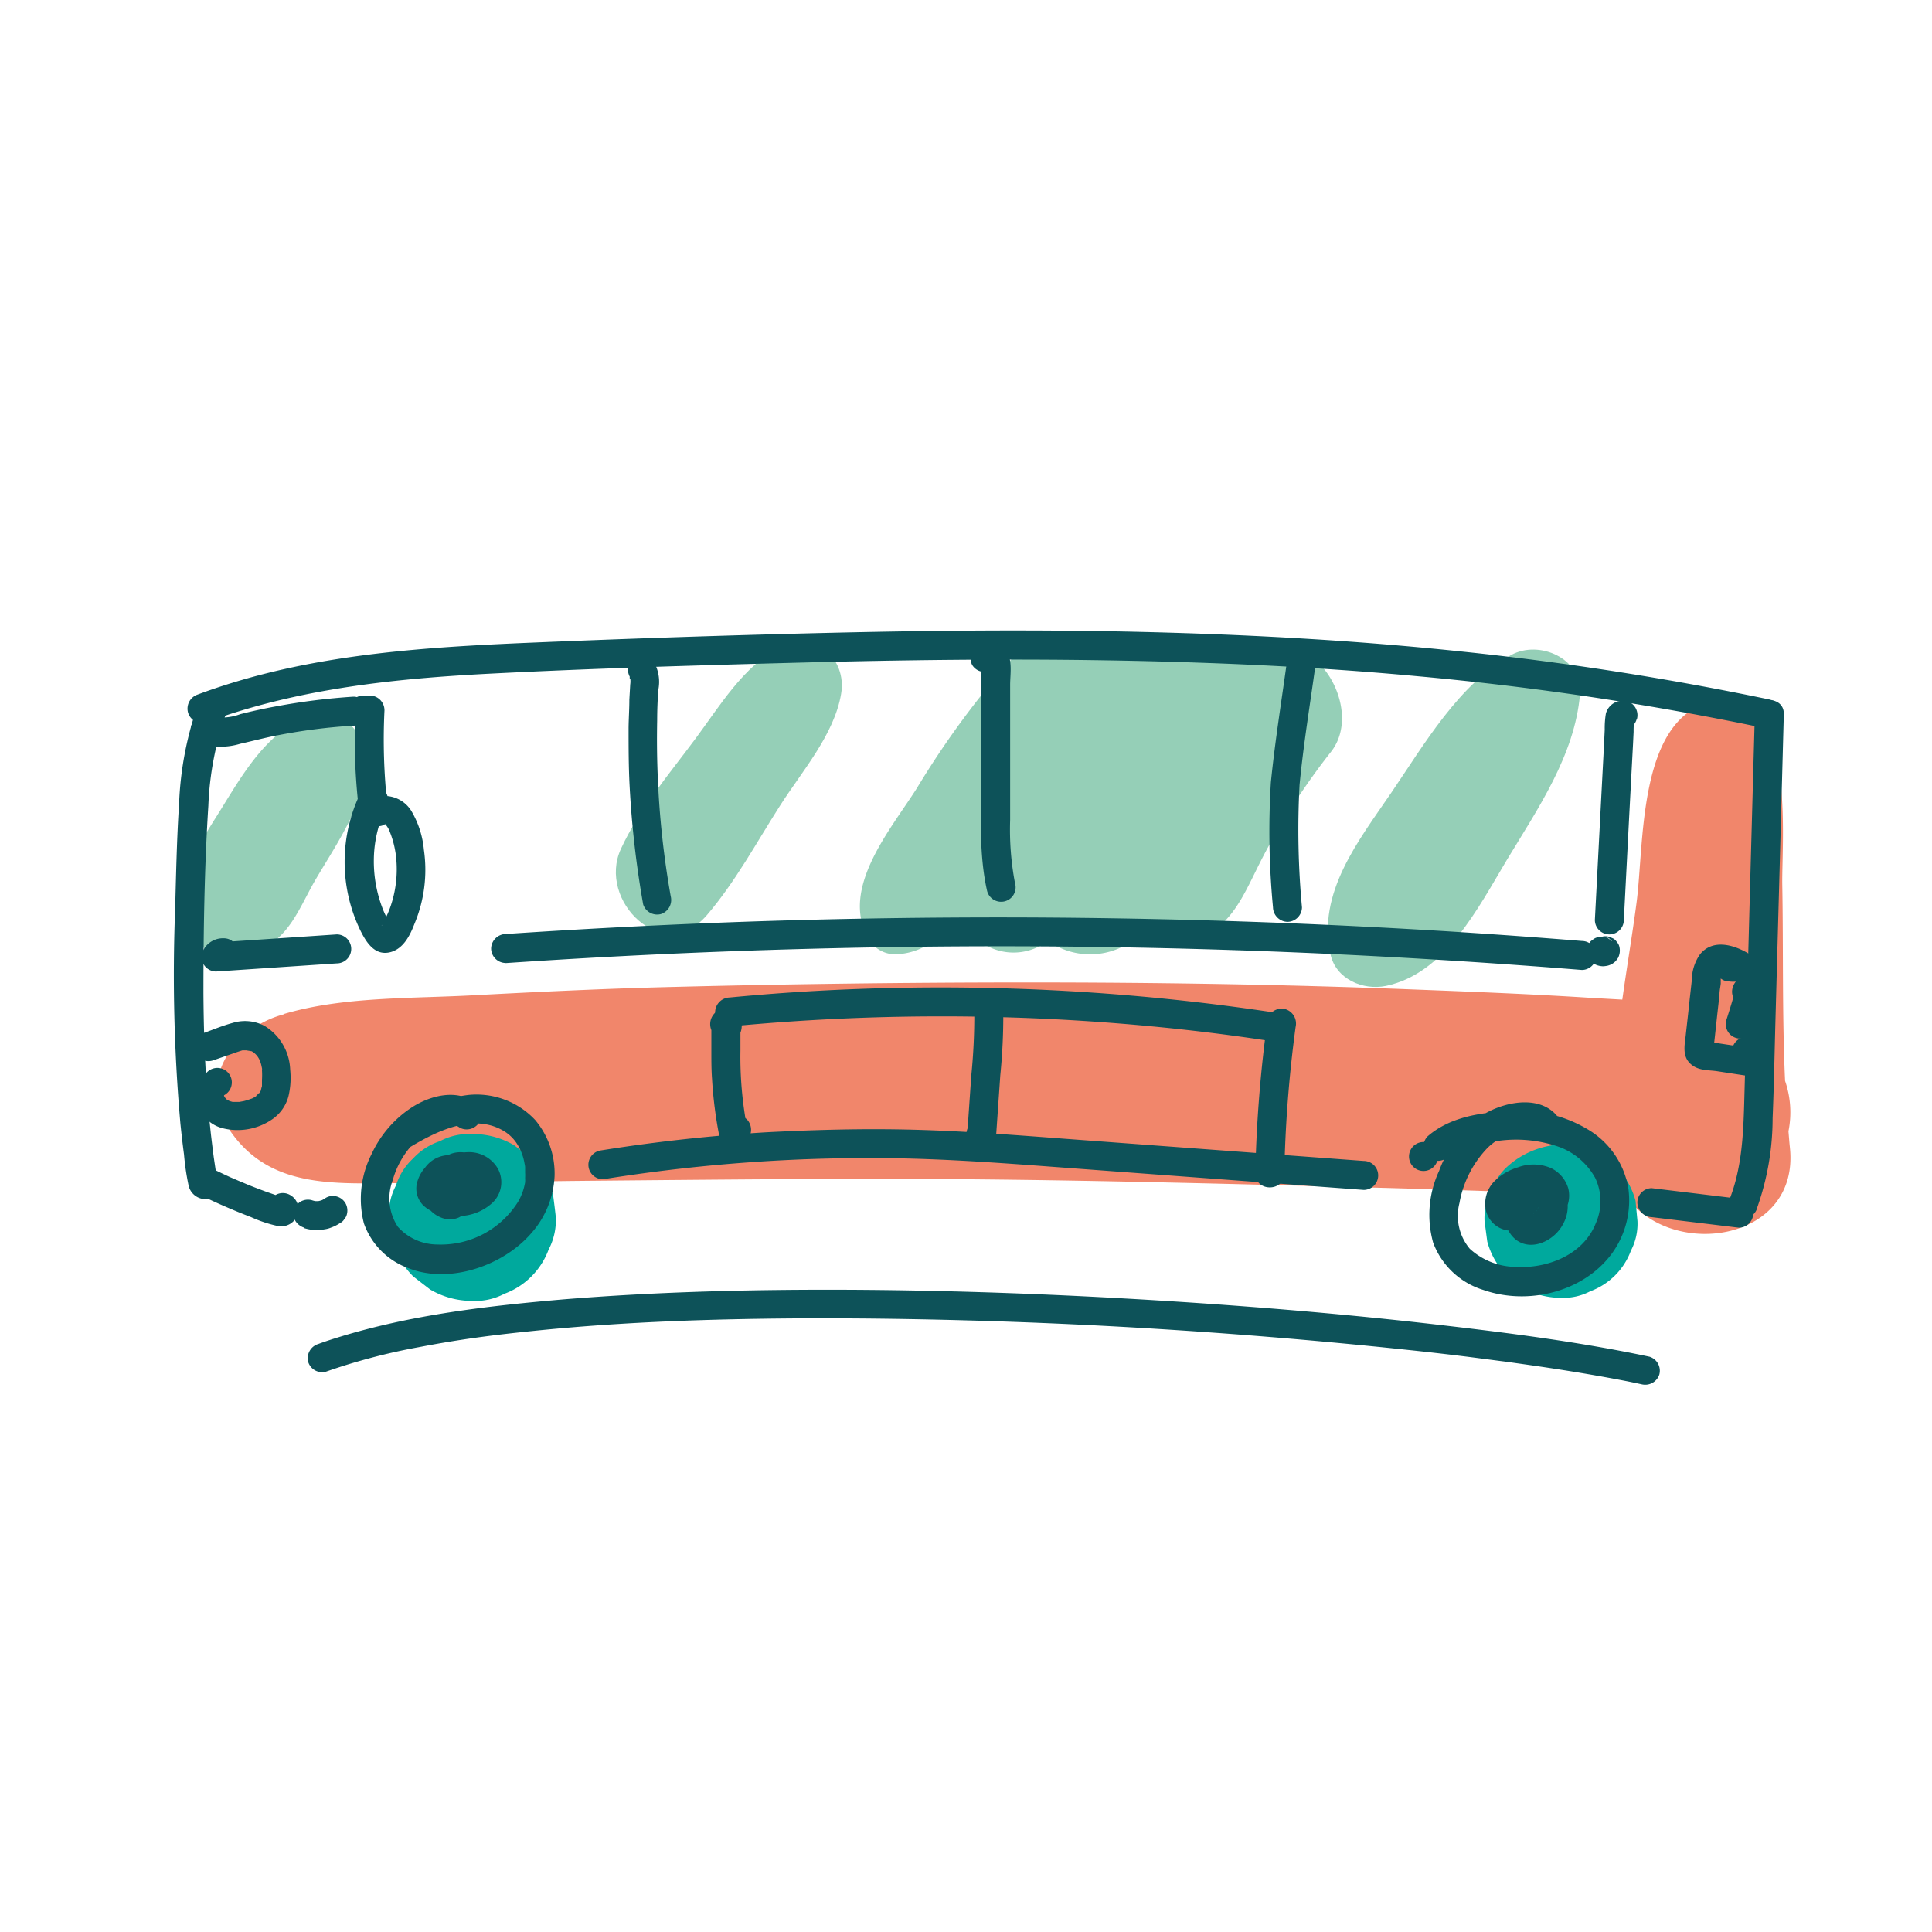 <svg xmlns="http://www.w3.org/2000/svg" viewBox="0 0 200 200"><defs><style>.cls-1{fill:#f1866b;}.cls-2{fill:#00a99d;}.cls-3{fill:#95cfb7;}.cls-4{fill:#0d5259;}</style></defs><g id="colo"><path class="cls-1" d="M185.29,118.81c-.06-.56-.1-1.13-.15-1.7a10,10,0,0,0-.35-5.22c-.31-6.75-.17-13.61-.29-20.28-.08-4.71,1.58-21.31-7.52-18.92-7.45,2-6.76,14.69-7.57,20.79-.43,3.27-1,6.62-1.47,10l-3.37-.19c-6.25-.4-12.51-.64-18.76-.88-13.12-.51-26.24-.71-39.37-.71q-19.22,0-38.42.51c-6.4.18-12.8.49-19.2.83s-13.4.13-19.47,1.94h.12c-5.13,1.28-9.27,6.81-5.66,12.06,4.1,6,10.76,5.47,17.33,5.44s13.44-.19,20.16-.25c13.45-.12,26.89-.27,40.34-.14,13.13.13,26.25.48,39.37.82,6.72.17,13.44.4,20.16.65,2.41.09,4.92.42,7.43.63C173.5,130.38,186.3,128.38,185.29,118.81Z"/><path class="cls-2" d="M57.26,123.73A8.65,8.65,0,0,0,55,119.92l-1.75-1.35a8.51,8.51,0,0,0-4.37-1.18,6.47,6.47,0,0,0-3.33.74,6.57,6.57,0,0,0-2.78,1.79A6.4,6.4,0,0,0,41,122.7a6.47,6.47,0,0,0-.75,3.33c.1.77.21,1.53.31,2.3a8.65,8.65,0,0,0,2.22,3.81l1.75,1.35a8.57,8.57,0,0,0,4.36,1.18,6.47,6.47,0,0,0,3.33-.74,7.74,7.74,0,0,0,4.57-4.57,6.57,6.57,0,0,0,.75-3.33C57.46,125.26,57.36,124.5,57.26,123.73Z"/><path class="cls-2" d="M169.31,124.3a8,8,0,0,0-2-3.5l-1.61-1.24a7.94,7.94,0,0,0-4-1.09A8.92,8.92,0,0,0,156,120.8a6,6,0,0,0-1.64,2.55,5.88,5.88,0,0,0-.68,3.06l.28,2.11a8,8,0,0,0,2,3.51l1.61,1.24a7.92,7.92,0,0,0,4,1.08,6,6,0,0,0,3.06-.68,7.1,7.1,0,0,0,4.2-4.2,6,6,0,0,0,.68-3.06Z"/><path class="cls-3" d="M37.41,76.83A4,4,0,0,0,33.69,74c-5.17.15-8.39,5.87-10.84,9.82s-7,10.41-1.79,14.27c1.79,1.32,4.15,1,6.06.13,2.74-1.3,3.8-4,5.2-6.55C34.51,87.72,39.28,81.51,37.41,76.83Z"/><path class="cls-3" d="M80.74,67C77,68.91,74.48,73.12,72,76.46c-2.69,3.63-5.82,7.29-7.72,11.41-2.49,5.38,4.39,12.12,8.9,6.86,2.95-3.45,5.11-7.48,7.55-11.3,2.27-3.57,5.62-7.36,6.34-11.59C87.71,68.12,84.26,65.16,80.74,67Z"/><path class="cls-3" d="M136,68.2a6.91,6.91,0,0,0-6.6-1.14,5.33,5.33,0,0,0-6.63.17l-.34.27A5.42,5.42,0,0,0,115,67c-.39.28-.76.57-1.14.85a5.27,5.27,0,0,0-1.48.37c-1.15-2.38-4.18-3.72-6.56-1.22A91.91,91.91,0,0,0,94.91,81.6c-2.73,4.31-8,10.4-5,15.6a3.21,3.21,0,0,0,2.78,1.59,6.9,6.9,0,0,0,4.08-1.48,7.53,7.53,0,0,0,4.48,0,5.84,5.84,0,0,0,7.23.09,7.55,7.55,0,0,0,7.87.53,13.37,13.37,0,0,0,1.35-.74,6.79,6.79,0,0,0,4.9.6c5-1.48,6-5,8.23-9.27a71.15,71.15,0,0,1,7-10.75C140.08,74.81,138.55,70.2,136,68.2Z"/><path class="cls-3" d="M156.43,67.81c-5.4,3-9,9.25-12.39,14.23s-7.73,10.38-6.31,16.75c.57,2.58,3.37,3.76,5.75,3.27C149.62,100.77,153,94,156,89c3.21-5.31,7-10.81,7.56-17.11C163.85,68.17,159.33,66.2,156.43,67.81Z"/></g><g id="line"><path class="cls-4" d="M33.73,142a63.26,63.26,0,0,1,9.68-2.55c4.15-.8,7.64-1.25,11.78-1.67,9.72-1,19.49-1.28,29.25-1.31,10.62,0,21.25.3,31.85.89q14.79.83,29.51,2.39,3.25.34,6.51.75l3,.39.4.05.66.09,1.56.22c3.33.47,6.65,1,9.95,1.63.69.13,1.37.27,2.05.42a1.54,1.54,0,0,0,1.84-1,1.52,1.52,0,0,0-1-1.85c-7.13-1.51-14.38-2.44-21.61-3.28-9.65-1.12-19.34-1.93-29-2.53-10.63-.66-21.28-1.06-31.93-1.12-10-.05-20,.18-30,1-7.76.67-15.68,1.59-23.15,3.9-.72.22-1.43.45-2.13.71a1.54,1.54,0,0,0-1.05,1.84A1.51,1.51,0,0,0,33.73,142Z"/><path class="cls-4" d="M49.16,114.12c-1.93-1.41-4.62-.7-6.47.48a11.48,11.48,0,0,0-4.21,4.84,10.24,10.24,0,0,0-.81,7.2,7.65,7.65,0,0,0,4.69,4.67c4.24,1.63,9.75-.3,12.64-3.65a9.58,9.58,0,0,0,2.41-5.9,8.62,8.62,0,0,0-2-5.81,8.32,8.32,0,0,0-6.93-2.6,17.73,17.73,0,0,0-7.71,2.9c-1.65,1-.15,3.6,1.51,2.6,2.87-1.74,6.79-3.73,10-1.69a4.16,4.16,0,0,1,1.31,1.36,5.43,5.43,0,0,1,.71,1.93,2.22,2.22,0,0,1,.06.36c0,.2,0,.4,0,.6a4.47,4.47,0,0,1,0,.52,4.14,4.14,0,0,1,0,.46,6,6,0,0,1-.72,2,9.44,9.44,0,0,1-8.37,4.44A5.51,5.51,0,0,1,41.19,127a5.32,5.32,0,0,1-.54-4.81,9,9,0,0,1,2.82-4.45,6.52,6.52,0,0,1,2-1.18,2.09,2.09,0,0,1,2.13.18,1.52,1.52,0,0,0,2-.54,1.54,1.54,0,0,0-.53-2.06Z"/><path class="cls-4" d="M62.91,122a173.49,173.49,0,0,1,30.2-2.09c5.09.1,10.16.45,15.23.83l15.49,1.15,17.34,1.29a1.5,1.5,0,0,0,0-3l-31-2.3c-5.16-.39-10.32-.79-15.5-.93s-10.2,0-15.29.26q-8.68.52-17.29,1.9a1.5,1.5,0,1,0,.79,2.89Z"/><path class="cls-4" d="M161.35,115.73c-1.71-2.37-5.26-1.76-7.49-.53a11.7,11.7,0,0,0-4.88,6,10.75,10.75,0,0,0-.62,7.44,8.07,8.07,0,0,0,5.21,4.9c4.61,1.61,10.37.22,13.3-3.79a9.32,9.32,0,0,0,1.69-6.78,8.8,8.8,0,0,0-3.89-5.87,13.67,13.67,0,0,0-8.51-2.07c-2.94.14-6.07.61-8.36,2.59a1.5,1.5,0,0,0,0,2.12,1.52,1.52,0,0,0,2.12,0c1.39-1.19,3.43-1.47,5.19-1.64a13.5,13.5,0,0,1,6.43.68,7.09,7.09,0,0,1,3.59,3.15,5.6,5.6,0,0,1,.07,4.69c-1.33,3.36-5.15,4.78-8.57,4.52a7.16,7.16,0,0,1-4.48-1.87,5.3,5.3,0,0,1-1.07-4.72,11,11,0,0,1,2.86-5.67,6.07,6.07,0,0,1,2.6-1.55,4.54,4.54,0,0,1,1.42-.18,1.68,1.68,0,0,1,.63.09s.26.16.17,0a1.54,1.54,0,0,0,2.05.53,1.51,1.51,0,0,0,.54-2Z"/><path class="cls-4" d="M147.36,121.22a1.5,1.5,0,0,0,0-3,1.5,1.5,0,0,0,0,3Z"/><path class="cls-4" d="M46.37,123.16a1.64,1.64,0,0,0,1.37-.77,1.6,1.6,0,0,0,0-1.61,1.82,1.82,0,0,0-2.4-.66,2.57,2.57,0,0,0-1.15,2.95,2.48,2.48,0,0,0,2.9,1.74,2.67,2.67,0,0,0,2.13-2.42,2.76,2.76,0,0,0-2-2.73A3.09,3.09,0,0,0,44,120.88a3.71,3.71,0,0,0-.88,1.81,2.49,2.49,0,0,0,.61,2,3.1,3.1,0,0,0,3.28.79,5.73,5.73,0,0,0,2.61-1.68,3.19,3.19,0,0,0,.79-1.85,2.48,2.48,0,0,0-.69-1.83,2.93,2.93,0,0,0-3-.69,4,4,0,0,0-2.26,2.18c-.53,1.14-.86,2.47.08,3.51s2.43.9,3.6.72A5.2,5.2,0,0,0,51,124.49a2.94,2.94,0,0,0,.53-3.53,3.43,3.43,0,0,0-3-1.69,5.16,5.16,0,0,0-3,1,4,4,0,0,0-1.79,2.95A3,3,0,0,0,45.57,126a2.34,2.34,0,0,0,1.76.1,1.5,1.5,0,0,0-.79-2.89c-.07,0-.3.07,0,0s.08,0,0,0,.42.07.15,0,0-.09.15.06l-.13-.07c.21,0,.24.2.13.08a1.14,1.14,0,0,0-.11-.11c.15.2.18.24.09.11l0-.07c-.13-.17,0,.1,0,.15a.7.7,0,0,0-.06-.19c-.06-.18,0,.35,0,.16a1.28,1.28,0,0,0,0-.19s-.09.36,0,.14a.94.94,0,0,0,0-.16c0,.25-.12.26,0,.13a1.59,1.59,0,0,1,.13-.22c.12-.2-.06.08-.09.1l.12-.13c.09-.1.19-.18.28-.28s-.31.22-.06,0l.15-.1.37-.22.19-.09c.24-.12,0,0-.08,0s.34-.11.44-.13l.2,0c.2,0-.38,0-.05,0h.3c.16,0,.13,0-.1,0a2.45,2.45,0,0,1,.35.1c-.33-.09-.23-.11-.13,0a.67.67,0,0,0,.14.09c-.15,0-.25-.21-.07-.05a1.31,1.31,0,0,0,.11.12c.14.13-.18-.32-.06-.07,0,.06.14.28,0,0s0,0,0,0-.08.11,0-.16a.91.91,0,0,0,0,.17c0-.16,0-.33,0-.15s.14-.24,0-.09a1.09,1.09,0,0,0-.08.15c-.1.16.26-.26,0-.07a1.14,1.14,0,0,0-.16.15c-.14.14.32-.21.06,0l-.15.1-.32.17c-.26.13.06,0,.07,0s-.18.07-.24.09a3.94,3.94,0,0,1-.49.14l-.2,0c-.22,0,.38,0,0,0l-.41,0h-.41s-.37,0-.1,0,0,0-.07,0c-.28,0,.23.13.08,0s.18.18.2.2l.07.09q-.12-.2.06.15c-.06-.16.1,0,0,.18a.85.85,0,0,0,0-.16c0,.29,0,.29,0,.15l.12-.39c.07-.22,0,.09,0,.11a1.21,1.21,0,0,0,.09-.2c.06-.12.12-.24.19-.36a3,3,0,0,0,.19-.3c-.13.27-.16.19-.07.1l.18-.19c.17-.17-.07.06-.1.07a.94.94,0,0,0,.18-.12s.23-.11,0,0,0,0,0,0,.2,0-.19,0h.29c-.27,0-.32-.06-.12,0l.14,0c-.28,0-.3-.14-.17-.07s-.24-.22-.11-.09.14.17,0,0,0,0,0,0-.11-.35-.08-.13c0,0,0-.4,0-.16s0-.37,0-.08c0,.13-.15.11,0-.13l-.08.15c-.11.21,0-.08.08-.1a1.22,1.22,0,0,0-.15.17s-.3.23-.31.28.3-.21.09-.07l-.23.15-.34.19s-.3.2-.35.18l.17-.08-.14,0-.19.06c-.3.07,0,0,.06,0h-.23c-.19,0,.39.1.13,0l-.16,0s.34.17.15.06a.39.39,0,0,0-.14-.08c.18,0,.24.21.13.09s.17.26.07.1-.11-.22,0,0,.06.14,0,0q0,.38,0,.18c0-.19-.09.3,0,.12s-.06,0,0,0,.18-.34.21-.33l-.06.07.16-.17.13-.14.1-.09-.12.09.15-.09c.12-.09-.34.14,0,0s-.35,0-.16,0-.25-.06-.1,0,.23.08,0,0,0,0,.06,0-.26-.21-.12-.09-.11-.18,0-.07.1.22,0,0,0,.29,0-.09,0-.08,0,0,0,0,0-.22c0,.1,0,.09,0,0v0c-.15.26.16-.2.06-.09s-.18.15,0,0,0,0,0,0,.33-.09.17-.07-.34.07,0,0,.1,0,0,0,0,0,.23,0c-.1,0-.09,0,0,0s.08,0,0,0,0,0,.17.14c-.07-.08-.06-.06,0,0s.06.08,0,0,.11.41.05.12c0-.06,0-.22,0,0s0,0,0,0-.09.36,0,.2.1-.3,0,0,0,.1,0,0,0,0-.14.18c.08-.08.06-.06-.06,0l-.1.08c.19-.12.05-.11-.41,0a.8.8,0,0,1-.74,0c-.38-.49-.52-.62-.41-.4l-.21-.76v0l.21-.76v0l.53-.54h0l.75-.2h0a1.66,1.66,0,0,0-1.06.44,1.5,1.5,0,0,0,1.06,2.56Z"/><path class="cls-4" d="M161.32,122.64a2.55,2.55,0,0,0-2.74-1.14,3,3,0,0,0-2.06,1.63,7.28,7.28,0,0,0-.66,2.55,2.89,2.89,0,0,0,1.17,2.73c1.66,1.14,3.93-.06,4.76-1.67a3.71,3.71,0,0,0-.85-4.72,3.46,3.46,0,0,0-4.56.17,3.32,3.32,0,0,0,.1,4.45,2.91,2.91,0,0,0,2.68.77A4.47,4.47,0,0,0,161.5,126a3.13,3.13,0,0,0,.84-3,3.41,3.41,0,0,0-1.78-2.08,4.6,4.6,0,0,0-3.42-.08,5.83,5.83,0,0,0-2.5,1.5,3.32,3.32,0,0,0-.81,3,2.73,2.73,0,0,0,2.06,2,1.65,1.65,0,0,0,1.15-.15,1.53,1.53,0,0,0,.69-.89,1.51,1.51,0,0,0-.15-1.16,1.49,1.49,0,0,0-.9-.69l-.13,0c-.24,0,.28.16.15.07l-.11-.07c-.16-.08.31.27.13.1s-.05-.14.11.15c0,0-.06-.07-.08-.11s0-.09-.06-.12c.18.24.11.29.05.11l0-.14c-.07-.22,0,.2,0,.2s0-.53,0-.15,0-.08.06-.13-.17.33-.05.13a.92.92,0,0,0,.13-.21s-.25.28-.09.11l.12-.12a2.5,2.5,0,0,0,.24-.22c-.16.21-.21.16-.1.08l.18-.11c.12-.08.25-.14.37-.21l.16-.07c.26-.12-.07,0-.08,0l.39-.14.39-.11.2,0c.31-.08-.31,0,0,0s.3,0,.45,0-.3-.07-.1,0l.24.06c.13,0,.12.13-.13-.07a1,1,0,0,0,.15.07l.14.09c.24.14-.23-.23-.05,0l.12.11c.16.17-.07-.08-.08-.11s.23.43.11.17,0-.06,0,0c.06.22-.07.06,0-.13,0,0,0,.16,0,.16s.1-.43,0-.11-.07,0,0-.08-.08.15-.09.15a1.19,1.19,0,0,0-.09.15c.15-.29.14-.18.06-.1l-.28.28-.14.12.12-.09-.11.08-.32.2c-.25.13,0-.07.06,0a.84.84,0,0,0-.17,0l-.18,0c.31-.1.27,0,.13,0s.16,0,.16,0l-.17,0c-.2,0,.18.06.19.08a1.27,1.27,0,0,0-.12-.07c-.15-.07.28.24.16.13l-.09-.08a.53.53,0,0,0-.09-.11s.22.33.13.16-.15-.41,0,0c0-.08,0-.16-.07-.24l0-.11c-.06-.25,0,.36,0,.18s0-.16,0-.24.09-.22,0,.18a.58.58,0,0,0,0-.14s.06-.13.05-.15-.18.37-.08.2l.06-.11c.09-.17-.1.16-.13.16s.37-.33.08-.1.08,0,.13-.06c-.29.2-.29.1-.14.07l.13,0c.15,0,.24,0-.17,0h.14a2.44,2.44,0,0,1,.27,0c-.39,0-.33-.06-.2,0l.2,0,.13,0c.23.07-.18-.06-.17-.07s.24.13.27.15.14.18-.1-.09a.9.9,0,0,0,.1.09l.09.1c.19.17-.19-.31-.06-.09a1.42,1.42,0,0,0,.14.23c-.17-.22-.11-.28-.07-.14a.57.57,0,0,1,0,.14,1.16,1.16,0,0,1,0,.18c.06.18,0-.36,0-.17s0,.25,0,.37.09-.41,0-.14l0,.15a2.47,2.47,0,0,0-.1.29c.06-.29.13-.28.06-.15a.83.83,0,0,1-.07.13c-.06.12-.14.22-.2.33.17-.32.16-.21.06-.1l-.1.11-.14.13c-.11.1-.12,0,.12-.1a2.46,2.46,0,0,0-.27.17c-.21.11.11,0,.13-.06a2.09,2.09,0,0,0-.23.08c-.26.07.15,0,.15,0s-.23,0-.24,0c.28,0,.31.07.17,0s-.28-.14.07,0c-.2-.11.09.08.11.09-.2-.16.16.29,0,.07s0-.12,0,.16c0,0-.06-.22-.06-.22s0,.41,0,.16a1.93,1.93,0,0,1,0-.24.86.86,0,0,1,0-.16c0-.15.09-.33,0,.07.08-.27.1-.56.17-.83s.09-.27.13-.41.1-.07-.06.12a1.67,1.67,0,0,0,.12-.23s.08-.1.09-.14l-.14.17.12-.12c.08-.11.19-.08-.14.09l.14-.09c.14-.1-.39.12-.14.06l.16,0c.17,0-.42,0-.17,0,.08,0,.29,0,0,0s-.07,0,0,0c.23,0-.3-.14-.15-.07s.19.19-.13-.1c.17.16-.21-.32-.09-.1a1.5,1.5,0,1,0,2.59-1.52Z"/><path class="cls-4" d="M171,126l9,1.09a1.5,1.5,0,0,0,1.5-1.5,1.55,1.55,0,0,0-1.5-1.5L171,123a1.49,1.49,0,0,0-1.5,1.5A1.55,1.55,0,0,0,171,126Z"/><path class="cls-4" d="M181.89,125.05a27.72,27.72,0,0,0,1.61-9.29c.14-3.34.2-6.68.29-10l.56-20.39.31-11.44c.05-1.93-2.95-1.93-3,0q-.56,20.13-1.1,40.24c-.1,3.43-.27,6.87-1.56,10.09a1.5,1.5,0,0,0,1.05,1.84,1.53,1.53,0,0,0,1.84-1Z"/><path class="cls-4" d="M183.26,72.43a315.84,315.84,0,0,0-32.1-5c-10.77-1.13-21.6-1.73-32.43-2s-21.59-.18-32.38.07-21.42.61-32.12,1.06C44.06,67,33.74,67.7,24,70.7q-1.79.55-3.54,1.2a1.54,1.54,0,0,0-1,1.84,1.5,1.5,0,0,0,1.84,1.05c9.47-3.5,19.54-4.55,29.56-5.06,10.57-.54,21.16-.85,31.74-1.13s21.38-.42,32.07-.24S136,69,146.72,70a313,313,0,0,1,31.83,4.54c1.31.25,2.61.52,3.92.79,1.88.4,2.69-2.49.79-2.89Z"/><path class="cls-4" d="M20.54,72.82a34.71,34.71,0,0,0-2,10.38c-.24,3.64-.31,7.29-.41,10.94a175.28,175.28,0,0,0,.55,22.22c.11,1.06.23,2.11.37,3.16a26.09,26.09,0,0,0,.47,3.19,1.8,1.8,0,0,0,2.92,1,1.72,1.72,0,0,0-.72-2.82,1.51,1.51,0,0,0-1.46.39l-.06,0a1.5,1.5,0,1,0,2.12,2.12l.06,0-1.46.38.05,0-.9-.69-.15-.53.21-.76,0,.07.9-.69-.08,0h.8l-.13,0,.67.39.17.32a2.66,2.66,0,0,1-.07-.39c0-.16-.05-.32-.08-.48l-.18-1.21c-.1-.75-.19-1.51-.28-2.26-.18-1.62-.33-3.24-.44-4.86-.23-3.29-.33-6.59-.35-9.89,0-6.46.1-13,.51-19.4a32.19,32.19,0,0,1,1.93-9.81,1.51,1.51,0,0,0-1-1.85,1.54,1.54,0,0,0-1.85,1Z"/><path class="cls-4" d="M20.38,123.54Q23.11,124.89,26,126a13.7,13.7,0,0,0,2.82.93,1.81,1.81,0,0,0,2-1.22,1.7,1.7,0,0,0-.78-2,1.5,1.5,0,1,0-1.52,2.59l.06,0-.53-.54.16-1.44.66-.39c.46,0,.56,0,.29,0l-.28-.1-.43-.15-1-.35c-.64-.24-1.28-.48-1.91-.74l-.49-.21-.2-.08-1-.43c-.64-.29-1.28-.6-1.92-.91a1.5,1.5,0,1,0-1.51,2.59Z"/><path class="cls-4" d="M31.47,127.13a4.64,4.64,0,0,0,1.05.2,4.82,4.82,0,0,0,1.07-.07,2.73,2.73,0,0,0,.68-.18,4.24,4.24,0,0,0,.95-.48,1,1,0,0,0,.42-.39,1.14,1.14,0,0,0,.27-.51,1.54,1.54,0,0,0-.15-1.15,1.52,1.52,0,0,0-.9-.69,1.45,1.45,0,0,0-1.15.15,3.6,3.6,0,0,1-.54.31l.36-.16a2.79,2.79,0,0,1-.75.21l.39-.05a3.05,3.05,0,0,1-.74,0l.4.05a2.68,2.68,0,0,1-.56-.13,1.54,1.54,0,0,0-1.15.15,1.5,1.5,0,0,0-.54,2,1.65,1.65,0,0,0,.89.69Z"/><path class="cls-4" d="M22.17,109.73l2-.69c.31-.11.62-.22.93-.31l.22,0s.25,0,.09,0,.51,0,.25,0,.2.06.26.07c.26.07-.17-.11.07,0s.24.14.35.22-.05,0-.07-.06l.18.16.17.18s.14.17,0,0,0,0,0,0l.13.2a2.91,2.91,0,0,1,.18.35s-.06-.19,0,0,.07.22.1.33.06.27.09.4c.07.29,0,.08,0,0a1.49,1.49,0,0,1,0,.21,7.86,7.86,0,0,1,0,1l0,.49s0,.24,0,.07,0,.06,0,.08a4.64,4.64,0,0,0-.12.47c0,.15,0,0,0,0s-.12.19-.17.29,0,0,0-.06l-.12.13-.18.17c-.12.11,0,0,.06,0l-.31.19-.22.11c-.14.07-.11,0,0,0-.26.08-.53.18-.8.25l-.48.09s.23,0,.06,0l-.34,0h-.42l-.32-.09c-.16,0,0,0,0,0s-.16-.1-.25-.13.06.05.08.07-.12-.1-.17-.16l-.15-.17c.08.09.12.18,0,0a1,1,0,0,0-.08-.14c-.09-.14.08.31,0,0,0-.05,0-.11,0-.16s0,.25,0,.07.05-.28,0-.07.05-.1.05-.12a1.5,1.5,0,0,0-1-1.84,1.53,1.53,0,0,0-1.85,1,3.69,3.69,0,0,0,2.57,4.44,6.33,6.33,0,0,0,5.19-.88,4.18,4.18,0,0,0,1.71-2.4,8.19,8.19,0,0,0,.18-2.75,5.53,5.53,0,0,0-2.67-4.55,4.34,4.34,0,0,0-3.28-.3c-1,.27-1.92.65-2.87,1a1.5,1.5,0,1,0,.8,2.89Z"/><path class="cls-4" d="M22.5,113.55a1.5,1.5,0,0,0,0-3,1.5,1.5,0,0,0,0,3Z"/><path class="cls-4" d="M37.36,82a16.31,16.31,0,0,0-.06,14.31c.61,1.24,1.51,2.69,3.14,2.25,1.32-.36,2-1.72,2.44-2.86a14.46,14.46,0,0,0,1-7.74,9.57,9.57,0,0,0-1.29-4,3.26,3.26,0,0,0-4.18-1.25,1.5,1.5,0,1,0,1.51,2.59.23.23,0,0,1-.16,0c.17,0,.1,0,.17.08a2.24,2.24,0,0,1,.42.72A10,10,0,0,1,41,88.69,11.85,11.85,0,0,1,40.37,94a10.36,10.36,0,0,1-.47,1.08,3.55,3.55,0,0,1-.3.54c-.08.12-.06.1,0,.07-.13.24-.14.06.09,0l.45.16c.43.26.55.27.37,0,0-.08-.11-.18-.15-.26s-.2-.35-.29-.53a9.19,9.19,0,0,1-.5-1.11,13.6,13.6,0,0,1-.87-5A12.67,12.67,0,0,1,40,83.52a1.55,1.55,0,0,0-.54-2,1.51,1.51,0,0,0-2,.54Z"/><path class="cls-4" d="M23.14,97.13a2.3,2.3,0,0,0-2.07,1.18,1.51,1.51,0,0,0,1.29,2.26l12.5-.84a1.5,1.5,0,0,0,0-3l-12.5.84,1.3,2.25a.86.86,0,0,1-.52.31c1.93,0,1.93-3,0-3Z"/><path class="cls-4" d="M20.85,77a6.88,6.88,0,0,0,4,0c1.29-.29,2.57-.63,3.87-.88a59.45,59.45,0,0,1,7.87-1,1.5,1.5,0,0,0,0-3,66.73,66.73,0,0,0-8,1q-1.87.34-3.72.81a5.26,5.26,0,0,1-3.23.17,1.51,1.51,0,0,0-1.84,1.05A1.53,1.53,0,0,0,20.85,77Z"/><path class="cls-4" d="M37.63,75l.67.05-1.5-1.5a61.39,61.39,0,0,0,.3,9.78,1.54,1.54,0,0,0,1.5,1.5,1.51,1.51,0,0,0,1.5-1.5,61.39,61.39,0,0,1-.3-9.78A1.53,1.53,0,0,0,38.3,72L37.63,72a1.5,1.5,0,0,0,0,3Z"/><path class="cls-4" d="M52.34,99.7Q74,98.23,95.76,98t43.58.83q12.21.6,24.41,1.58a1.5,1.5,0,0,0,0-3q-21.66-1.76-43.4-2.25t-43.58.27q-12.22.44-24.43,1.26a1.54,1.54,0,0,0-1.5,1.5,1.52,1.52,0,0,0,1.5,1.5Z"/><path class="cls-4" d="M75.49,104.69h-.06l.89.69,0-.06.2.75V106l-.21.76,0-.07-.89.69.07,0-1.16-.15.1,0-.54-.54c0-.75-.06-.94-.17-.58a3.35,3.35,0,0,0-.08.54c0,.22,0,.44,0,.66,0,.51,0,1,0,1.53,0,1,0,1.91.07,2.85a44.05,44.05,0,0,0,.78,6.06,1.51,1.51,0,0,0,2.5.66l.34-.39a1.56,1.56,0,0,0,0-2.13,1.53,1.53,0,0,0-2.13,0l-.33.4,2.51.66a39.07,39.07,0,0,1-.73-8.21c0-.33,0-.66,0-1s0-.73,0-.84a1.91,1.91,0,0,0-.53-2.15,1.61,1.61,0,1,0-1.42,2.82,1.53,1.53,0,0,0,1.84-1,1.51,1.51,0,0,0-1.05-1.84Z"/><path class="cls-4" d="M75.57,106.26a229.73,229.73,0,0,1,43.8,0c4.09.39,8.18.9,12.24,1.52a1.55,1.55,0,0,0,1.85-1.05,1.51,1.51,0,0,0-1.05-1.84A231.15,231.15,0,0,0,88,102.41q-6.24.25-12.47.85a1.54,1.54,0,0,0-1.5,1.5,1.5,1.5,0,0,0,1.5,1.5Z"/><path class="cls-4" d="M131.23,105.47a137.33,137.33,0,0,0-1.28,16c0,1.93,3,1.93,3,0a132.32,132.32,0,0,1,1.17-15.15,1.56,1.56,0,0,0-1.05-1.85,1.51,1.51,0,0,0-1.84,1Z"/><path class="cls-4" d="M100.86,104.78a61.92,61.92,0,0,1-.31,6.53l-.45,6.51a1.5,1.5,0,0,0,3,0l.45-6.51a61.92,61.92,0,0,0,.31-6.53c-.07-1.93-3.07-1.93-3,0Z"/><path class="cls-4" d="M101.55,118.88a1.5,1.5,0,0,0,0-3,1.5,1.5,0,0,0,0,3Z"/><path class="cls-4" d="M178.72,101.55a3.17,3.17,0,0,0,2.2-.3,1.51,1.51,0,0,0,0-2.59c-1.51-.88-3.62-1.46-4.92.11a4.66,4.66,0,0,0-.86,2.66c-.11,1-.22,1.93-.32,2.9s-.21,1.87-.31,2.81-.39,2.11.42,2.92,1.9.69,2.82.83l2.88.44a1.52,1.52,0,0,0,1.84-1,3,3,0,0,0-.35-2.19,1.5,1.5,0,1,0-2.59,1.51c.15.25,0,0,.05-.12l1.84-1c-1.45-.22-2.91-.43-4.36-.66-.4-.07-.47-.23,0,.37s.31.5.35.1l.12-1.1.24-2.21c.08-.7.16-1.4.23-2.1,0-.37.09-.74.13-1.1,0-.17,0-.34,0-.5.05-.44-.08.24,0-.19,0-.12.08-.25.1-.36s0,0-.08.1c.2-.22,0-.06-.08,0,.16,0,.18,0,.08,0s-.08,0,.08,0c-.19-.1,0,0,.11,0a2.4,2.4,0,0,1,.38.12c-.2-.08.22.11.22.11l.4.22V98.66c.13,0,.1,0-.07,0a.28.28,0,0,1,.18,0,1.5,1.5,0,0,0-.79,2.9Z"/><path class="cls-4" d="M182.12,101.54l0,0,.23.31v0l.21.76v0l-.05.39v0l-.16.36,0,0-.24.31.05,0-.31.24,0,0-.36.15.06,0-.4.06h0l-.39-.06h0l-.36-.15,0,0-.3-.24,0,0-.23-.3,0,0-.15-.36a.29.29,0,0,1,0,.09l-.06-.4a.34.34,0,0,1,0,.1l0-.4a5,5,0,0,1-.21.76c-.07.27-.15.54-.23.81-.16.53-.33,1.07-.5,1.6a1.5,1.5,0,1,0,2.89.8c.29-.91.57-1.82.83-2.74a2.94,2.94,0,0,0,.17-.93,1.71,1.71,0,0,0-1.21-1.63,1.65,1.65,0,0,0-1.64.46,1.74,1.74,0,0,0-.46,1.11,1.54,1.54,0,0,0,.48,1.12,1.61,1.61,0,0,0,1.06.44,1.5,1.5,0,0,0,1.5-1.5,1.48,1.48,0,0,0-.44-1.06Z"/><path class="cls-4" d="M169.46,74.49v-.07a1.52,1.52,0,0,0-.69-1.69,1.79,1.79,0,0,0-2.53,1.14,9.1,9.1,0,0,0-.12,1.65l-.07,1.5-.32,6.11-.63,12.1a1.5,1.5,0,1,0,3,0l.54-10.48.27-5.11.14-2.62.06-1.25a9.83,9.83,0,0,1,.06-1.2l-.39.66-.41.22-1.16-.15.05,0-.69-1.69v.07a1.54,1.54,0,0,0,1,1.84,1.52,1.52,0,0,0,1.85-1.05Z"/><path class="cls-4" d="M165,97.65v0l.24-.31-.06.06.3-.24-.07,0,.36-.15-.1,0,.39,0H166l.4,0a.23.23,0,0,1-.11,0l.36.16-.08,0,.31.23-.06,0,.23.3v0a1.06,1.06,0,0,0-.39-.42,1,1,0,0,0-.51-.27,1.22,1.22,0,0,0-.6,0,1.09,1.09,0,0,0-.55.18l-.31.23a1.54,1.54,0,0,0-.38.67l-.06.39a1.43,1.43,0,0,0,.21.76v0l.24.3h0l0,0,.34.25,0,0a2,2,0,0,0,.93.24h0a3.11,3.11,0,0,0,.44-.06,2,2,0,0,0,.45-.17,2.37,2.37,0,0,0,.37-.28l0,0a3.85,3.85,0,0,0,.26-.34,1.66,1.66,0,0,0,.15-1.16,1.06,1.06,0,0,0-.27-.51,1,1,0,0,0-.42-.38l-.36-.15a1.33,1.33,0,0,0-.79,0l-.36.15a1.45,1.45,0,0,0-.54.53Z"/><path class="cls-4" d="M65.18,70.2c.17.25.09.14.06,0a2.36,2.36,0,0,1,0,.65l-.09,1.58c0,1-.07,1.94-.08,2.91,0,2,0,4,.11,6.07a100.3,100.3,0,0,0,1.4,12.21,1.52,1.52,0,0,0,1.85,1,1.54,1.54,0,0,0,1-1.85,91.61,91.61,0,0,1-1.33-12.14c-.09-2-.11-4-.07-6.07q0-1.57.12-3.15a4.22,4.22,0,0,0-.42-2.82,1.54,1.54,0,0,0-2-.54,1.51,1.51,0,0,0-.54,2Z"/><path class="cls-4" d="M102.72,69.45c.29-.19.11-.19-.54,0l-.32-.19c-.23-.56-.32-.63-.28-.22v.37c0,.5,0,1,0,1.49,0,1,0,2.06,0,3.1,0,2,0,4,0,6.06,0,4-.29,8.19.6,12.15a1.5,1.5,0,1,0,2.89-.8,29.73,29.73,0,0,1-.5-6.53q0-3.53,0-7.05l0-6.93c0-1.09.27-2.57-.39-3.51a2.19,2.19,0,0,0-3-.55,1.54,1.54,0,0,0-.54,2,1.51,1.51,0,0,0,2,.54Z"/><path class="cls-4" d="M133.29,68c-.59,4.34-1.3,8.68-1.73,13a83.36,83.36,0,0,0,.22,12.93,1.54,1.54,0,0,0,1.5,1.5,1.52,1.52,0,0,0,1.5-1.5,86.61,86.61,0,0,1-.25-12.68c.4-4.18,1.09-8.34,1.66-12.49a1.57,1.57,0,0,0-1.05-1.85,1.52,1.52,0,0,0-1.85,1Z"/></g></svg>